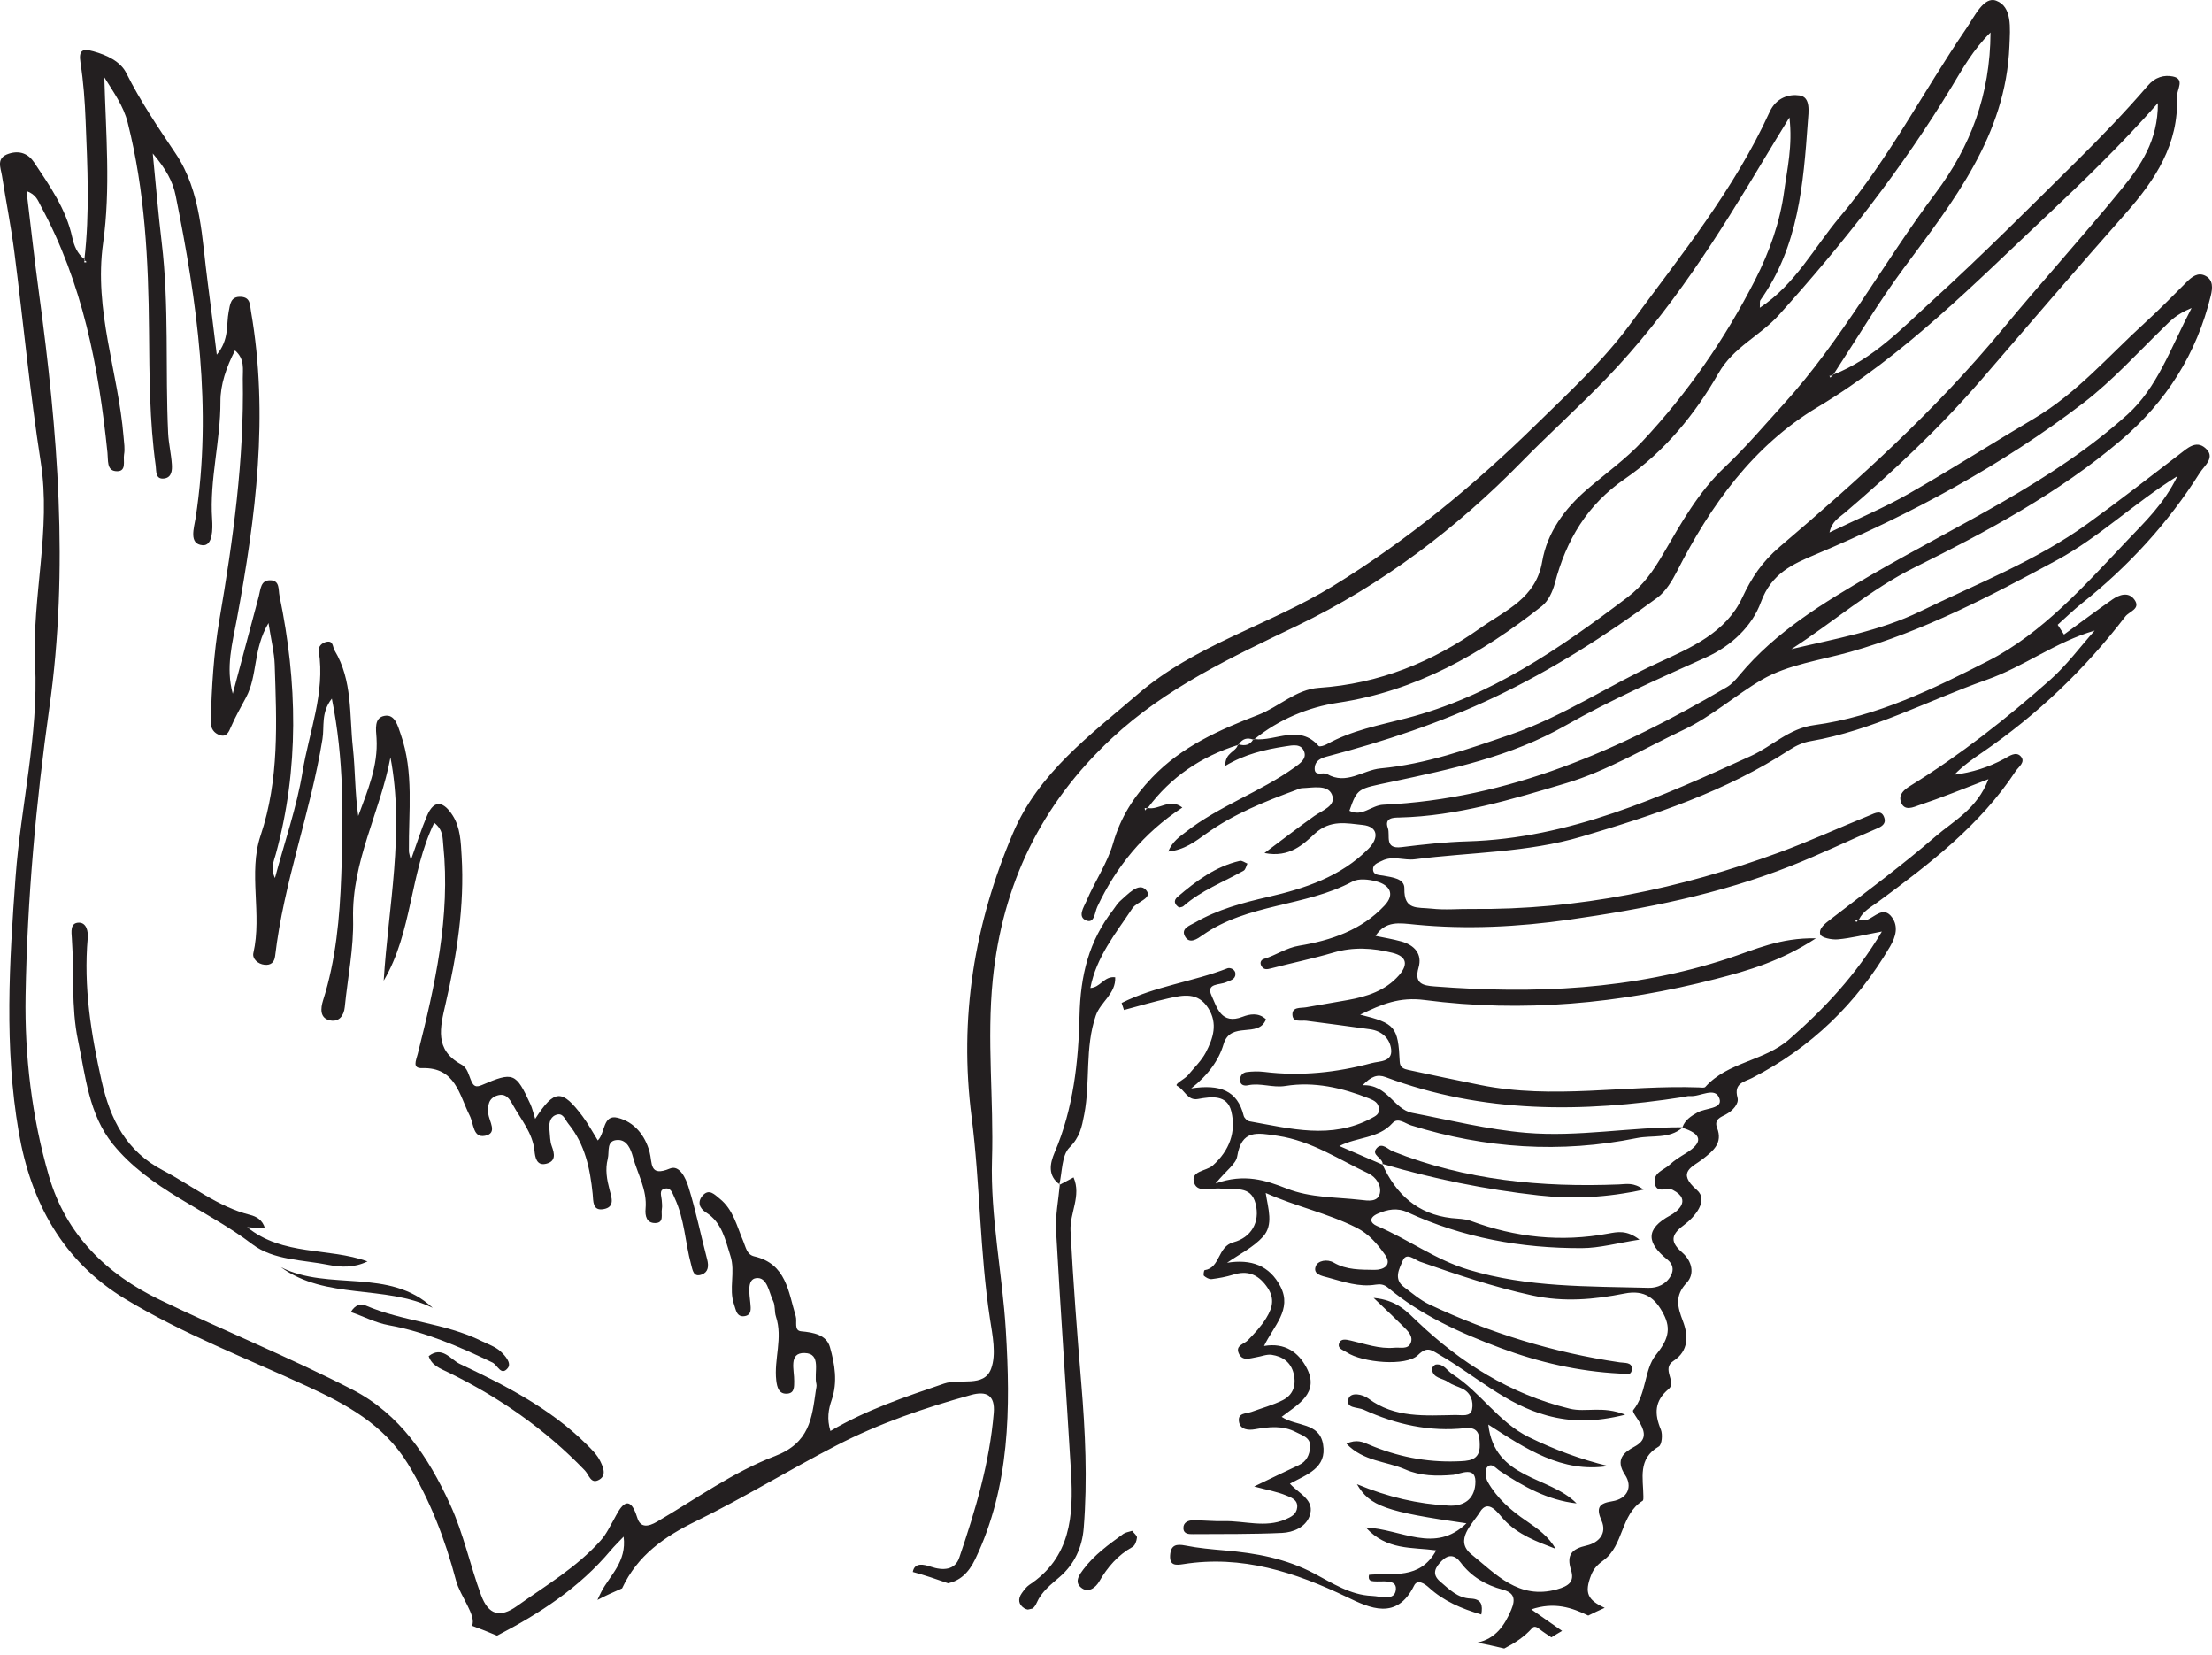 <?xml version="1.0" encoding="UTF-8"?>
<svg xmlns="http://www.w3.org/2000/svg" xmlns:xlink="http://www.w3.org/1999/xlink" width="217.314pt" height="162.512pt" viewBox="0 0 217.314 162.512" version="1.1">
<defs>
<clipPath id="clip1">
  <path d="M 0 0 L 217.312 0 L 217.312 162 L 0 162 Z M 0 0 "/>
</clipPath>
</defs>
<g id="surface1">
<g clip-path="url(#clip1)" clip-rule="nonzero">
<path style=" stroke:none;fill-rule:nonzero;fill:rgb(13.73%,12.16%,12.549%);fill-opacity:1;" d="M 121.543 113.594 C 121.984 110.934 123.461 111.246 125.527 111.559 C 128.859 112.059 131.535 113.887 134.441 115.254 C 135.18 115.605 135.738 116.438 135.559 117.215 C 135.355 118.082 134.426 117.938 133.691 117.852 C 131.254 117.57 128.777 117.664 126.418 116.738 C 124.375 115.938 122.273 115.219 119.418 116.242 C 120.523 114.91 121.422 114.312 121.543 113.594 M 136.801 110.309 C 137.34 109.707 138.051 110.355 138.633 110.531 C 145.93 112.805 153.312 113.297 160.82 111.777 C 162.312 111.477 163.973 111.887 165.273 110.766 C 165.273 110.766 165.273 110.766 165.27 110.762 C 165.273 110.746 165.285 110.734 165.289 110.719 C 160.164 110.695 155.082 111.695 149.926 111.262 C 146.129 110.941 142.461 110.016 138.746 109.305 C 136.906 108.949 136.324 106.488 133.867 106.59 C 134.699 105.734 135.301 105.484 136.129 105.793 C 145.684 109.371 155.484 109.293 165.379 107.746 C 165.594 107.711 165.816 107.633 166.027 107.652 C 167.035 107.75 168.527 106.664 168.93 107.922 C 169.25 108.918 167.543 108.82 166.766 109.262 C 166.141 109.617 165.543 109.988 165.289 110.719 C 165.312 110.719 165.332 110.715 165.355 110.715 C 165.328 110.738 165.301 110.742 165.273 110.766 C 167.137 111.352 167.43 112.152 165.625 113.27 C 165.066 113.613 164.492 113.961 164.02 114.406 C 163.461 114.926 162.434 115.164 162.562 116.16 C 162.711 117.312 163.766 116.57 164.352 116.879 C 166.309 117.898 164.648 119.07 164.137 119.348 C 161.559 120.727 161.812 122.105 163.809 123.715 C 164.348 124.152 164.461 124.691 164.16 125.273 C 163.711 126.141 162.812 126.512 161.969 126.488 C 156.035 126.332 150.094 126.465 144.277 124.711 C 141.012 123.727 138.336 121.707 135.273 120.41 C 134.613 120.129 134.449 119.605 135.344 119.207 C 136.324 118.777 137.27 118.598 138.289 119.07 C 143.719 121.574 149.469 122.613 155.406 122.59 C 157.141 122.586 158.875 122.094 161.066 121.754 C 159.797 120.781 158.898 121 158.004 121.16 C 153.383 122.02 148.891 121.547 144.496 119.914 C 143.902 119.695 143.227 119.707 142.586 119.637 C 139.262 119.25 137.16 117.312 135.828 114.391 C 134.445 113.793 133.066 113.195 131.586 112.559 C 133.352 111.652 135.418 111.844 136.801 110.309 M 133.625 99.656 C 135.773 98.617 137.488 97.895 139.965 98.219 C 149.586 99.477 159.133 98.578 168.543 96.156 C 171.781 95.324 174.965 94.402 178.398 92.16 C 174.891 92.082 172.367 93.285 169.832 94.121 C 160.379 97.234 150.711 97.641 140.91 96.883 C 139.777 96.797 138.914 96.609 139.363 95.043 C 139.754 93.691 138.957 92.824 137.664 92.465 C 136.836 92.234 135.98 92.098 135.137 91.922 C 136.148 90.395 137.465 90.66 139.086 90.816 C 144.094 91.301 149.16 91.039 154.109 90.336 C 161.516 89.285 168.887 87.84 175.898 85.066 C 178.805 83.922 181.625 82.551 184.504 81.328 C 185 81.113 185.27 80.816 185.133 80.359 C 184.871 79.457 184.184 79.875 183.703 80.07 C 180.73 81.27 177.812 82.617 174.809 83.719 C 165.051 87.301 155.004 89.387 144.559 89.277 C 143.254 89.262 141.965 89.395 140.645 89.246 C 139.258 89.09 137.922 89.445 137.969 87.262 C 137.988 86.273 136.766 86.172 135.891 86.004 C 135.5 85.93 134.918 85.984 134.891 85.398 C 134.867 84.879 135.395 84.734 135.77 84.547 C 136.82 84.008 137.934 84.531 138.988 84.398 C 144.465 83.695 150.039 83.754 155.398 82.164 C 162.527 80.055 169.555 77.727 175.855 73.621 C 176.449 73.234 177.156 72.914 177.859 72.797 C 183.977 71.746 189.414 68.797 195.176 66.766 C 198.859 65.469 201.891 63.074 205.785 61.934 C 204.344 63.555 203.039 65.332 201.426 66.762 C 197.125 70.574 192.609 74.133 187.707 77.16 C 187.086 77.543 186.535 77.992 186.73 78.691 C 187.043 79.781 188.027 79.25 188.586 79.066 C 190.707 78.363 192.781 77.512 195.352 76.527 C 194.234 79.469 191.914 80.625 190.133 82.168 C 186.84 85.02 183.32 87.605 179.867 90.273 C 179.324 90.695 178.648 91.18 178.832 91.777 C 178.934 92.102 179.965 92.316 180.547 92.262 C 181.832 92.148 183.098 91.828 184.883 91.492 C 182.324 95.781 179.258 99.043 175.777 102.082 C 173.301 104.246 169.75 104.281 167.535 106.758 C 167.434 106.867 167.125 106.816 166.91 106.805 C 159.75 106.547 152.57 108.016 145.422 106.566 C 143.062 106.09 140.707 105.594 138.355 105.086 C 137.941 104.996 137.535 104.867 137.512 104.27 C 137.352 100.852 137.066 100.504 133.625 99.656 M 135.895 79.039 C 134.723 79.094 133.812 80.27 132.57 79.629 C 133.367 77.371 133.391 77.492 136.664 76.797 C 142.555 75.543 148.426 74.32 153.797 71.262 C 158.223 68.746 162.918 66.68 167.57 64.582 C 170.133 63.43 172.137 61.488 172.996 59.148 C 174.039 56.297 176.109 55.41 178.438 54.426 C 187.762 50.496 196.637 45.73 204.688 39.57 C 207.543 37.379 210 34.656 212.598 32.133 C 213.215 31.535 213.754 30.895 215.309 30.254 C 213.191 34.316 211.934 38.09 208.977 40.742 C 201.527 47.43 192.41 51.492 183.855 56.461 C 179.176 59.184 174.449 62.027 170.895 66.305 C 170.516 66.762 170.16 67.184 169.645 67.488 C 159.176 73.629 148.254 78.473 135.895 79.039 M 130.375 76.027 C 129.969 75.793 129.043 76.352 129.168 75.324 C 129.242 74.746 129.699 74.473 130.379 74.297 C 136.016 72.82 141.555 70.98 146.809 68.484 C 152.465 65.797 157.762 62.426 162.812 58.707 C 163.648 58.094 164.266 57.059 164.758 56.102 C 168.062 49.613 172.254 43.766 178.547 40 C 187.105 34.879 193.969 27.863 201.129 21.133 C 204.773 17.703 208.363 14.234 212 10.125 C 212.012 13.832 210.297 16.277 208.457 18.535 C 204.637 23.219 200.562 27.695 196.715 32.359 C 190.191 40.27 182.605 47.09 174.84 53.707 C 173.117 55.18 172.094 56.711 171.16 58.711 C 169.562 62.137 166.133 63.613 162.855 65.117 C 157.996 67.348 153.508 70.387 148.445 72.129 C 144.277 73.562 140.078 75.055 135.629 75.469 C 133.883 75.633 132.289 77.133 130.375 76.027 M 181.793 64.023 C 188.996 61.98 195.566 58.535 202.102 55 C 206.203 52.777 209.562 49.492 213.922 46.758 C 212.574 49.531 210.688 51.285 208.973 53.098 C 204.816 57.484 200.629 62.207 195.34 64.902 C 189.992 67.633 184.375 70.398 178.219 71.219 C 175.762 71.543 174.102 73.297 172.008 74.25 C 163.102 78.301 154.207 82.344 144.164 82.637 C 141.996 82.699 139.828 82.941 137.672 83.207 C 135.957 83.418 136.609 82.035 136.348 81.332 C 135.965 80.281 136.961 80.305 137.492 80.293 C 143.148 80.156 148.531 78.512 153.848 76.926 C 157.852 75.73 161.555 73.5 165.375 71.691 C 168.16 70.375 170.484 68.277 173.094 66.758 C 175.656 65.266 178.855 64.852 181.793 64.023 M 119.945 116.742 C 121.27 116.91 122.887 116.371 123.355 118.219 C 123.824 120.078 122.883 121.555 121.191 122.008 C 119.582 122.438 119.918 124.52 118.34 124.754 C 118.289 124.762 118.199 125.23 118.281 125.309 C 118.48 125.48 118.789 125.66 119.027 125.633 C 119.746 125.543 120.469 125.41 121.16 125.195 C 122.527 124.766 123.539 125.133 124.398 126.289 C 125.234 127.406 125.098 128.332 124.391 129.473 C 123.879 130.301 123.246 130.965 122.59 131.641 C 122.215 132.023 121.355 132.137 121.699 132.918 C 122.051 133.73 122.801 133.406 123.434 133.301 C 123.934 133.223 124.453 132.996 124.93 133.066 C 125.996 133.223 126.82 133.777 127.094 134.918 C 127.367 136.055 127.043 137.012 126.008 137.527 C 125.039 138.012 123.973 138.297 122.949 138.672 C 122.441 138.855 121.605 138.75 121.715 139.594 C 121.828 140.461 122.691 140.484 123.281 140.379 C 124.68 140.137 126.023 139.977 127.344 140.672 C 127.984 141.008 128.785 141.195 128.711 142.148 C 128.645 142.906 128.363 143.551 127.598 143.902 C 126.246 144.527 124.91 145.188 123.211 146 C 124.523 146.348 125.469 146.512 126.336 146.871 C 126.801 147.066 127.512 147.273 127.441 148.051 C 127.375 148.742 126.82 149.004 126.273 149.238 C 124.289 150.086 122.246 149.355 120.23 149.402 C 119.211 149.43 118.191 149.312 117.172 149.32 C 116.727 149.328 116.254 149.535 116.262 150.074 C 116.266 150.68 116.785 150.684 117.223 150.68 C 120.137 150.66 123.047 150.695 125.953 150.559 C 127.035 150.508 128.23 150.02 128.645 148.934 C 129.254 147.332 127.629 146.734 126.727 145.723 C 128.367 144.824 130.391 144.199 129.98 141.848 C 129.605 139.684 127.375 140.125 125.914 139.16 C 127.469 137.949 129.715 136.84 128.332 134.281 C 127.559 132.852 126.273 131.844 124.184 132.199 C 125.113 130.242 126.965 128.617 125.801 126.371 C 124.727 124.285 122.91 123.645 120.551 124.027 C 121.746 123.191 123.125 122.52 124.082 121.465 C 125.145 120.293 124.578 118.695 124.348 117.172 C 127.285 118.496 130.414 119.145 133.266 120.582 C 134.512 121.211 135.316 122.188 136.055 123.219 C 136.816 124.277 135.898 124.734 135.039 124.723 C 133.684 124.703 132.289 124.746 131.031 124.012 C 130.383 123.633 129.477 123.82 129.27 124.348 C 128.949 125.164 129.863 125.316 130.461 125.477 C 131.992 125.891 133.512 126.441 135.141 126.176 C 135.605 126.102 135.973 126.148 136.352 126.465 C 139.625 129.195 143.426 130.906 147.398 132.391 C 151.203 133.809 155.07 134.695 159.109 134.906 C 159.531 134.93 160.293 135.242 160.32 134.461 C 160.348 133.773 159.617 133.879 159.137 133.809 C 152.617 132.848 146.379 130.93 140.422 128.121 C 139.523 127.695 138.734 127.008 137.922 126.402 C 136.867 125.613 137.496 124.57 137.809 123.82 C 138.172 122.941 138.988 123.738 139.496 123.918 C 143.121 125.191 146.742 126.406 150.523 127.234 C 153.625 127.91 156.613 127.641 159.582 127.051 C 161.621 126.648 162.637 127.547 163.43 129.059 C 164.227 130.578 163.836 131.652 162.66 133.105 C 161.531 134.512 161.773 136.891 160.445 138.512 C 160.328 138.656 160.902 139.363 161.145 139.812 C 161.66 140.762 161.719 141.48 160.543 142.105 C 159.539 142.652 158.648 143.344 159.656 144.871 C 160.395 145.988 159.938 147.207 158.379 147.453 C 157.102 147.652 156.773 148.066 157.34 149.352 C 157.906 150.633 157.039 151.531 155.879 151.797 C 154.422 152.125 153.867 152.699 154.344 154.215 C 154.699 155.34 154.137 155.777 152.945 156.109 C 149.195 157.148 146.945 154.59 144.566 152.676 C 142.816 151.266 144.691 149.66 145.383 148.52 C 146.223 147.121 147.199 148.672 147.75 149.254 C 149.141 150.738 150.949 151.402 152.82 152.117 C 152.152 150.918 151.074 150.145 149.945 149.375 C 148.438 148.355 147.059 147.148 146.156 145.539 C 145.938 145.148 145.863 144.367 146.102 144.102 C 146.535 143.613 146.953 144.215 147.371 144.488 C 149.66 145.992 152.031 147.34 154.887 147.66 C 152.203 144.93 146.836 145.336 146.215 139.918 C 149.887 142.285 153.438 144.691 157.992 143.992 C 155.285 143.336 152.715 142.383 150.211 141.156 C 147.199 139.68 145.461 136.738 142.715 134.984 C 142.176 134.641 141.848 133.93 141.078 134.02 C 140.922 134.035 140.664 134.32 140.676 134.461 C 140.766 135.398 141.723 135.34 142.277 135.742 C 142.68 136.035 143.203 136.168 143.664 136.391 C 144.52 136.805 144.766 137.66 144.621 138.414 C 144.473 139.195 143.641 138.969 142.992 138.98 C 140.02 139.031 137.031 139.301 134.414 137.348 C 133.891 136.957 132.707 136.68 132.48 137.383 C 132.164 138.352 133.383 138.188 133.973 138.457 C 137.141 139.91 140.453 140.645 143.941 140.27 C 145.328 140.121 145.352 141.043 145.375 141.914 C 145.414 143.512 144.227 143.492 143.094 143.531 C 140.098 143.633 137.238 143.055 134.48 141.883 C 133.918 141.641 133.277 141.324 132.281 141.793 C 133.93 143.543 136.203 143.512 138.051 144.32 C 139.523 144.973 141.137 145 142.785 144.855 C 143.438 144.797 145.137 143.84 144.934 145.832 C 144.793 147.266 143.812 147.953 142.34 147.879 C 139.285 147.723 136.34 147.035 133.309 145.773 C 134.574 147.938 136.152 148.48 144.066 149.617 C 140.965 152.633 137.715 150.195 134.176 150.023 C 136.266 152.297 138.672 151.941 141.098 152.273 C 139.5 155.211 136.77 154.465 134.496 154.676 C 134.375 155.238 134.684 155.293 134.969 155.316 C 135.797 155.391 137.203 155.055 137.137 156.086 C 137.062 157.305 135.641 156.777 134.781 156.746 C 132.668 156.664 130.875 155.48 129.125 154.555 C 126.312 153.066 123.391 152.543 120.328 152.281 C 119.035 152.168 117.734 152.055 116.461 151.801 C 115.559 151.621 115.027 151.742 114.957 152.75 C 114.887 153.785 115.512 153.742 116.242 153.629 C 122.008 152.715 127.207 154.406 132.332 156.863 C 134.57 157.941 137.219 159.195 138.926 155.734 C 139.25 155.082 139.938 155.52 140.402 155.945 C 141.836 157.254 143.562 157.996 145.527 158.574 C 145.688 157.645 145.551 157.047 144.473 157.008 C 143.195 156.957 142.367 156.086 141.48 155.332 C 140.605 154.586 141.035 153.91 141.648 153.297 C 142.301 152.645 142.93 152.703 143.488 153.453 C 144.535 154.855 145.957 155.684 147.629 156.133 C 148.727 156.426 148.93 157.012 148.469 158.109 C 147.805 159.688 146.906 160.945 145.18 161.324 C 145.16 161.324 145.145 161.336 145.125 161.34 C 146 161.496 146.891 161.707 147.781 161.914 C 148.789 161.391 149.738 160.793 150.512 159.918 C 150.746 159.652 151.012 159.824 151.262 160.023 C 151.633 160.312 152.027 160.559 152.414 160.82 C 152.754 160.594 153.113 160.398 153.465 160.184 C 152.477 159.5 151.477 158.789 150.438 158.07 C 152.715 157.305 154.441 157.906 156.035 158.68 C 156.559 158.406 157.109 158.168 157.652 157.918 C 155.945 157.148 155.652 156.426 156.309 154.727 C 156.574 154.039 156.988 153.645 157.523 153.258 C 159.539 151.797 159.188 148.766 161.375 147.406 C 161.461 147.355 161.457 147.129 161.453 146.988 C 161.441 145.195 160.875 143.277 162.965 142.074 C 163.27 141.898 163.363 140.883 163.168 140.41 C 162.523 138.867 162.527 137.605 163.93 136.43 C 164.762 135.734 163.184 134.457 164.398 133.672 C 165.926 132.68 165.867 131.156 165.332 129.754 C 164.797 128.352 164.504 127.27 165.711 125.984 C 166.516 125.121 166.227 123.863 165.281 123.035 C 164.133 122.031 164.07 121.336 165.414 120.34 C 166.496 119.539 167.891 117.902 166.703 116.875 C 164.652 115.098 166.309 114.609 167.281 113.84 C 168.316 113.031 169.273 112.27 168.691 110.777 C 168.359 109.938 169.086 109.707 169.516 109.48 C 170.246 109.094 170.863 108.402 170.699 107.809 C 170.305 106.363 171.398 106.258 172.141 105.871 C 177.934 102.902 182.398 98.566 185.688 92.961 C 186.273 91.961 186.504 90.977 185.879 90.105 C 185.055 88.961 184.219 90.039 183.398 90.363 C 183.188 90.449 182.895 90.344 182.633 90.312 C 182.625 90.32 182.617 90.332 182.613 90.344 L 182.547 90.352 C 182.488 90.426 182.43 90.496 182.371 90.574 C 182.34 90.512 182.305 90.453 182.27 90.395 C 182.363 90.379 182.457 90.367 182.547 90.352 C 182.559 90.336 182.574 90.32 182.586 90.305 C 182.602 90.305 182.617 90.309 182.633 90.312 C 183.023 89.496 183.797 89.105 184.477 88.602 C 189.523 84.879 194.508 81.09 198.016 75.754 C 198.312 75.305 199.047 74.84 198.512 74.273 C 198.047 73.777 197.395 74.254 196.906 74.527 C 195.363 75.363 193.734 75.871 192 76.09 C 192.855 75.211 193.797 74.547 194.75 73.898 C 200.145 70.199 204.82 65.742 208.797 60.551 C 209.184 60.043 210.363 59.801 209.68 58.879 C 209.094 58.094 208.207 58.402 207.508 58.891 C 205.91 60.008 204.352 61.176 202.773 62.324 C 202.566 62.008 202.359 61.688 202.152 61.363 C 202.934 60.668 203.684 59.93 204.504 59.277 C 209.086 55.641 212.996 51.387 216.117 46.438 C 216.559 45.738 217.73 44.906 216.637 43.988 C 215.73 43.223 214.902 44.016 214.129 44.609 C 211.129 46.906 208.148 49.23 205.082 51.441 C 200.023 55.09 194.203 57.34 188.645 60.051 C 184.66 61.992 180.285 62.734 175.988 63.758 C 180.09 61.121 183.75 57.883 188.137 55.711 C 195.258 52.18 202.262 48.422 208.363 43.242 C 212.812 39.465 215.812 34.75 217.195 29.047 C 217.379 28.293 217.445 27.504 216.684 27.098 C 215.93 26.695 215.324 27.191 214.773 27.75 C 213.441 29.09 212.109 30.441 210.715 31.711 C 207.176 34.93 204.043 38.613 199.852 41.094 C 195.727 43.535 191.68 46.121 187.512 48.496 C 185.082 49.883 182.48 50.969 179.734 52.297 C 179.984 51.184 180.676 50.848 181.199 50.398 C 185.977 46.324 190.543 42.051 194.652 37.297 C 199.359 31.844 204.039 26.367 208.812 20.98 C 211.746 17.668 214.062 14.16 213.875 9.5 C 213.844 8.789 214.707 7.754 213.457 7.508 C 212.637 7.348 211.754 7.535 210.988 8.434 C 208.785 11 206.422 13.441 204.016 15.824 C 199.352 20.434 194.723 25.086 189.875 29.496 C 186.879 32.223 184.035 35.258 180.117 36.789 C 180.098 36.816 180.082 36.84 180.066 36.867 L 180 36.879 C 179.941 36.949 179.887 37.023 179.828 37.094 C 179.793 37.035 179.758 36.98 179.723 36.918 L 180 36.879 C 180.016 36.859 180.027 36.844 180.039 36.824 C 180.066 36.816 180.09 36.801 180.117 36.789 C 182.398 33.305 184.531 29.715 187.004 26.375 C 191.914 19.754 197.059 13.32 197.414 4.52 C 197.484 2.75 197.703 0.656 196.109 0.066 C 194.891 -0.387 193.984 1.621 193.16 2.82 C 188.969 8.953 185.555 15.613 180.746 21.316 C 178.234 24.293 176.41 27.902 172.891 30.23 C 172.918 29.852 172.855 29.602 172.957 29.465 C 176.688 24.211 177.168 18.098 177.609 11.973 C 177.688 10.941 177.898 9.543 176.801 9.375 C 175.793 9.223 174.504 9.562 173.848 11.008 C 170.379 18.609 165.133 25.066 160.234 31.734 C 157.516 35.438 154.129 38.547 150.848 41.758 C 144.754 47.719 138.227 53.094 130.953 57.559 C 124.719 61.391 117.434 63.305 111.773 68.184 C 107.102 72.203 102.051 75.895 99.527 81.809 C 95.715 90.742 94.199 99.969 95.453 109.727 C 96.293 116.285 96.25 122.945 97.254 129.508 C 97.504 131.145 97.902 133.008 97.367 134.441 C 96.668 136.312 94.32 135.355 92.746 135.895 C 88.922 137.199 85.105 138.469 81.582 140.551 C 81.219 139.34 81.391 138.41 81.707 137.496 C 82.309 135.742 82.008 133.969 81.535 132.305 C 81.195 131.113 79.945 130.867 78.711 130.758 C 77.965 130.691 78.332 129.797 78.176 129.277 C 77.453 126.887 77.254 124.129 74.102 123.398 C 73.363 123.227 73.277 122.512 73.016 121.895 C 72.387 120.438 72.047 118.805 70.707 117.734 C 70.199 117.324 69.668 116.711 69.035 117.422 C 68.512 118.016 68.672 118.648 69.363 119.086 C 70.938 120.078 71.246 121.75 71.762 123.355 C 72.273 124.941 71.57 126.574 72.117 128.125 C 72.301 128.641 72.359 129.406 73.18 129.266 C 73.855 129.145 73.766 128.52 73.719 128.016 C 73.633 127.094 73.359 125.676 74.266 125.539 C 75.391 125.375 75.531 126.93 75.965 127.809 C 76.176 128.25 76.07 128.832 76.23 129.312 C 76.93 131.406 76.02 133.5 76.262 135.586 C 76.34 136.254 76.516 136.988 77.41 136.875 C 78.07 136.789 78.012 136.172 78.023 135.656 C 78.051 134.586 77.434 132.844 79.051 132.891 C 80.754 132.938 79.926 134.84 80.203 135.93 C 80.254 136.129 80.176 136.363 80.148 136.582 C 79.758 139.312 79.543 141.715 76.121 143.02 C 72.035 144.574 68.363 147.23 64.543 149.461 C 63.691 149.957 62.922 150.086 62.613 149.082 C 61.73 146.184 60.727 148.508 60.352 149.16 C 59.93 149.895 59.574 150.68 59.004 151.312 C 56.648 153.949 53.621 155.727 50.781 157.75 C 49.117 158.938 47.98 158.613 47.262 156.668 C 46.176 153.738 45.555 150.672 44.234 147.793 C 42.078 143.07 39.27 138.883 34.648 136.5 C 28.457 133.309 21.969 130.691 15.691 127.66 C 10.441 125.129 6.48 121.258 4.809 115.52 C 3.125 109.738 2.41 103.68 2.512 97.781 C 2.676 88.34 3.527 78.863 4.848 69.508 C 6.785 55.82 5.668 42.32 3.828 28.785 C 3.383 25.5 3.023 22.207 2.605 18.762 C 3.566 19.113 3.734 19.723 4 20.219 C 8.113 27.781 9.695 36.031 10.559 44.473 C 10.637 45.203 10.48 46.176 11.34 46.273 C 12.504 46.406 12.078 45.258 12.188 44.641 C 12.289 44.082 12.188 43.488 12.141 42.91 C 11.625 36.562 9.203 30.477 10.129 23.887 C 10.883 18.535 10.398 13.066 10.25 7.598 C 11.148 9.047 12.129 10.387 12.547 12.047 C 14.242 18.754 14.586 25.609 14.641 32.473 C 14.68 36.918 14.688 41.355 15.301 45.766 C 15.367 46.242 15.242 47.129 16.152 46.992 C 16.891 46.883 16.922 46.152 16.883 45.59 C 16.816 44.57 16.57 43.566 16.52 42.551 C 16.227 36.301 16.633 30.023 15.883 23.781 C 15.547 21 15.32 18.203 15.008 15.074 C 16.332 16.629 16.98 17.852 17.254 19.195 C 19.367 29.656 20.863 40.152 19.223 50.852 C 19.07 51.84 18.516 53.434 19.902 53.551 C 20.906 53.633 20.906 51.953 20.84 50.984 C 20.574 47.098 21.672 43.32 21.656 39.441 C 21.645 37.781 22.238 36.062 23.086 34.418 C 24.078 35.273 23.84 36.312 23.852 37.172 C 23.996 45.156 22.895 53.031 21.555 60.875 C 20.988 64.191 20.793 67.52 20.707 70.867 C 20.688 71.562 21.023 72.016 21.609 72.207 C 22.262 72.422 22.48 71.883 22.691 71.395 C 23.121 70.398 23.672 69.441 24.176 68.492 C 25.32 66.355 24.844 63.777 26.379 61.195 C 26.641 62.898 26.949 64.082 26.988 65.277 C 27.172 70.926 27.457 76.535 25.594 82.086 C 24.371 85.75 25.77 89.781 24.891 93.605 C 24.766 94.145 25.316 94.688 25.988 94.758 C 26.582 94.82 26.953 94.547 27.027 93.906 C 27.875 86.648 30.52 79.777 31.68 72.586 C 31.883 71.355 31.512 69.996 32.602 68.617 C 33.797 74.547 33.738 80.262 33.527 85.98 C 33.375 90.137 33.008 94.27 31.734 98.27 C 31.504 99.008 31.375 100.02 32.461 100.227 C 33.281 100.383 33.785 99.789 33.871 98.914 C 34.156 96.023 34.762 93.121 34.688 90.234 C 34.547 84.598 37.363 79.73 38.359 74.383 C 39.762 81.746 38.148 89.027 37.695 96.32 C 40.527 91.527 40.238 85.801 42.66 80.812 C 43.551 81.52 43.473 82.27 43.547 82.988 C 44.27 90.016 42.738 96.77 41.043 103.496 C 40.863 104.199 40.477 104.941 41.477 104.91 C 44.762 104.805 45.125 107.562 46.148 109.578 C 46.555 110.391 46.461 111.781 47.645 111.555 C 48.941 111.301 48.039 110.137 47.969 109.355 C 47.902 108.566 47.988 107.859 48.871 107.59 C 49.699 107.34 50.066 107.938 50.391 108.531 C 51.195 109.98 52.332 111.27 52.512 113.043 C 52.574 113.633 52.699 114.523 53.637 114.305 C 54.625 114.074 54.496 113.34 54.203 112.559 C 54.027 112.094 54.047 111.551 53.988 111.043 C 53.918 110.43 53.973 109.777 54.578 109.52 C 55.316 109.211 55.484 109.938 55.848 110.387 C 57.48 112.402 57.973 114.789 58.227 117.266 C 58.297 117.988 58.203 118.945 59.281 118.762 C 60.453 118.562 60.082 117.613 59.883 116.848 C 59.621 115.848 59.441 114.871 59.707 113.82 C 59.891 113.086 59.523 111.992 60.688 111.965 C 61.609 111.941 61.98 112.891 62.184 113.641 C 62.641 115.32 63.594 116.879 63.422 118.715 C 63.355 119.426 63.523 120.141 64.379 120.125 C 65.277 120.105 64.93 119.266 65.023 118.754 C 65.074 118.473 65.031 118.168 65.012 117.875 C 64.984 117.465 64.719 116.891 65.289 116.75 C 65.922 116.594 66.059 117.195 66.285 117.676 C 67.254 119.746 67.309 122.031 67.895 124.191 C 68.043 124.73 68.109 125.504 68.961 125.176 C 69.586 124.934 69.648 124.355 69.473 123.691 C 68.844 121.312 68.363 118.895 67.629 116.551 C 67.383 115.762 66.77 114.375 65.812 114.773 C 63.766 115.625 64.102 114.227 63.82 113.16 C 63.383 111.504 62.301 110.184 60.684 109.785 C 59.207 109.418 59.473 111.277 58.73 112.012 C 58.215 111.184 57.777 110.363 57.227 109.633 C 55.215 106.961 54.48 106.949 52.578 109.891 C 52.379 109.273 52.289 108.84 52.109 108.449 C 50.68 105.348 50.441 105.238 47.324 106.578 C 46.75 106.824 46.531 106.668 46.32 106.211 C 46.043 105.621 45.953 104.891 45.32 104.551 C 42.66 103.109 43.238 100.922 43.773 98.602 C 44.875 93.832 45.645 89.004 45.352 84.082 C 45.273 82.719 45.238 81.273 44.457 80.07 C 43.641 78.805 42.684 78.395 41.945 80.133 C 41.379 81.457 40.953 82.832 40.359 84.488 C 40.25 83.969 40.172 83.777 40.172 83.586 C 40.129 79.738 40.68 75.852 39.363 72.102 C 39.078 71.297 38.809 70.133 37.793 70.305 C 36.734 70.48 36.934 71.625 36.992 72.504 C 37.16 75.227 36.113 77.656 35.195 80.145 C 34.863 77.887 34.906 75.648 34.668 73.438 C 34.316 70.215 34.652 66.844 32.871 63.883 C 32.668 63.547 32.762 62.906 32.102 63.035 C 31.625 63.125 31.246 63.496 31.32 63.961 C 31.957 68.066 30.363 71.887 29.723 75.812 C 29.156 79.281 27.969 82.652 27.012 86.238 C 26.562 85.281 26.902 84.582 27.094 83.891 C 29.402 75.469 29.223 67.012 27.461 58.531 C 27.332 57.922 27.508 57.035 26.598 56.992 C 25.59 56.945 25.609 57.883 25.426 58.562 C 24.57 61.754 23.719 64.945 22.867 68.137 C 22.156 65.547 22.832 63.168 23.273 60.789 C 25.129 50.785 26.426 40.77 24.66 30.598 C 24.547 29.941 24.609 29.211 23.688 29.156 C 22.637 29.09 22.609 29.895 22.465 30.621 C 22.215 31.902 22.543 33.336 21.297 34.836 C 20.973 32.242 20.711 30.031 20.414 27.82 C 19.824 23.445 19.793 18.848 17.246 15.066 C 15.512 12.484 13.797 9.953 12.402 7.164 C 11.836 6.035 10.488 5.402 9.172 5.039 C 8.117 4.746 7.707 4.902 7.906 6.164 C 8.199 8.039 8.336 9.945 8.41 11.844 C 8.594 16.379 8.82 20.922 8.293 25.453 C 8.312 25.469 8.32 25.492 8.34 25.512 C 8.328 25.535 8.332 25.551 8.324 25.574 C 8.383 25.629 8.449 25.684 8.512 25.738 C 8.23 25.848 8.254 25.727 8.324 25.574 C 8.309 25.562 8.297 25.551 8.285 25.543 C 8.289 25.512 8.289 25.48 8.293 25.453 C 7.586 24.918 7.273 24.125 7.098 23.324 C 6.496 20.535 4.891 18.266 3.359 15.961 C 2.777 15.094 1.941 14.754 0.875 15.094 C -0.422 15.508 0.07 16.457 0.195 17.27 C 0.59 19.781 1.09 22.285 1.414 24.805 C 2.297 31.66 2.934 38.551 4 45.375 C 5.047 52.055 3.129 58.574 3.449 65.234 C 3.785 72.215 2.047 79.121 1.531 86.105 C 0.914 94.508 0.406 102.855 1.84 111.188 C 3.031 118.086 6.156 123.871 12.309 127.586 C 17.992 131.02 24.195 133.398 30.207 136.172 C 34.004 137.922 37.691 139.895 40.059 143.754 C 42.266 147.359 43.723 151.172 44.793 155.215 C 45.207 156.785 46.828 158.672 46.371 159.68 C 47.219 159.984 48.027 160.316 48.832 160.652 C 53.027 158.473 56.918 155.949 60.008 152.262 C 60.324 151.883 60.688 151.535 61.266 150.926 C 61.59 153.406 59.902 154.73 59.07 156.355 C 58.922 156.648 58.797 156.906 58.695 157.145 C 59.48 156.723 60.301 156.367 61.117 156.004 C 62.633 152.762 65.242 150.938 68.395 149.398 C 73.082 147.105 77.547 144.355 82.191 141.961 C 86.375 139.797 90.832 138.273 95.375 137.016 C 96.922 136.586 97.773 137.031 97.629 138.781 C 97.219 143.688 95.816 148.363 94.242 152.988 C 93.82 154.227 92.641 154.281 91.445 153.879 C 90.785 153.66 89.844 153.414 89.676 154.395 C 90.879 154.723 92.023 155.113 93.148 155.508 C 94.246 155.262 95.125 154.566 95.809 153.137 C 99.246 145.941 99.281 138.328 98.816 130.66 C 98.477 125.066 97.289 119.512 97.457 113.898 C 97.637 108.008 96.934 102.133 97.531 96.227 C 98.488 86.816 102.273 79 109.223 72.516 C 114.57 67.523 121.008 64.551 127.445 61.449 C 135.781 57.434 143.051 51.934 149.52 45.328 C 152.223 42.566 155.105 39.984 157.789 37.199 C 164.055 30.703 168.832 23.117 173.438 15.414 C 174.105 14.293 174.793 13.184 175.801 11.535 C 176.125 14.352 175.578 16.578 175.285 18.766 C 174.879 21.816 173.832 24.742 172.434 27.484 C 169.473 33.277 165.801 38.605 161.352 43.348 C 159.727 45.086 157.746 46.5 155.93 48.059 C 153.711 49.965 152 52.293 151.508 55.16 C 150.895 58.762 147.898 59.941 145.469 61.66 C 140.723 65.023 135.477 67.156 129.586 67.555 C 127.312 67.711 125.652 69.426 123.609 70.215 C 119.797 71.684 116.094 73.309 113.176 76.375 C 111.379 78.254 110.086 80.27 109.359 82.812 C 108.789 84.801 107.539 86.586 106.727 88.52 C 106.484 89.082 105.805 90.07 106.742 90.418 C 107.527 90.711 107.543 89.613 107.805 89.055 C 109.668 85.098 112.336 81.824 116.156 79.316 C 114.922 78.34 113.832 79.609 112.762 79.355 C 112.75 79.375 112.73 79.387 112.719 79.402 C 112.695 79.395 112.68 79.398 112.656 79.391 C 112.617 79.461 112.57 79.527 112.527 79.602 C 112.371 79.336 112.496 79.344 112.656 79.391 L 112.688 79.344 C 112.711 79.355 112.734 79.352 112.762 79.355 C 115.023 76.316 118.004 74.301 121.602 73.176 C 121.609 73.145 121.637 73.129 121.641 73.098 C 121.664 73.105 121.684 73.105 121.707 73.109 C 122.047 72.562 122.516 72.418 123.113 72.641 C 123.125 72.617 123.141 72.609 123.152 72.59 C 123.184 72.594 123.215 72.59 123.25 72.594 C 125.648 70.652 128.535 69.457 131.434 69.023 C 139.137 67.871 145.523 64.215 151.477 59.531 C 152.109 59.035 152.539 58.098 152.754 57.285 C 153.867 53.055 155.918 49.578 159.633 47.031 C 163.527 44.363 166.523 40.691 168.836 36.648 C 170.309 34.07 172.906 33 174.754 30.949 C 181.07 23.938 186.867 16.57 191.758 8.492 C 192.82 6.73 193.836 4.898 195.555 3.188 C 195.531 9.312 193.582 14.41 190.148 18.98 C 185.031 25.793 180.977 33.371 175.207 39.715 C 173.312 41.797 171.488 43.961 169.441 45.887 C 166.844 48.332 165.16 51.387 163.406 54.387 C 162.438 56.047 161.445 57.492 159.859 58.688 C 153.195 63.723 146.371 68.434 138.148 70.547 C 135.484 71.234 132.789 71.738 130.352 73.094 C 130.117 73.23 129.641 73.371 129.551 73.27 C 127.648 71.086 125.34 72.836 123.25 72.594 C 123.223 72.613 123.199 72.625 123.176 72.645 C 123.152 72.637 123.137 72.648 123.113 72.641 C 122.781 73.199 122.285 73.277 121.707 73.109 C 121.695 73.129 121.68 73.129 121.668 73.148 C 121.648 73.152 121.625 73.168 121.602 73.176 C 121.418 73.863 120.348 73.895 120.371 75.223 C 122.305 74.066 124.27 73.617 126.27 73.305 C 127.023 73.188 127.848 73.008 128.137 73.852 C 128.359 74.516 127.773 74.949 127.18 75.375 C 123.797 77.797 119.785 79.148 116.488 81.719 C 115.855 82.211 115.215 82.613 114.766 83.637 C 116.363 83.488 117.457 82.625 118.496 81.883 C 121.199 79.949 124.219 78.738 127.293 77.605 C 127.5 77.527 127.711 77.418 127.922 77.41 C 128.969 77.375 130.418 77.039 130.844 78.023 C 131.332 79.137 129.914 79.578 129.105 80.156 C 127.578 81.242 126.094 82.387 124.227 83.781 C 126.691 84.277 128.07 82.895 129.156 81.891 C 130.699 80.465 132.316 80.867 133.859 81.023 C 135.438 81.18 135.461 82.34 134.434 83.371 C 131.719 86.109 128.164 87.277 124.574 88.098 C 122.062 88.672 119.645 89.324 117.414 90.605 C 116.875 90.91 115.977 91.195 116.426 91.984 C 116.871 92.766 117.648 92.203 118.145 91.852 C 122.566 88.734 128.219 89.07 132.875 86.582 C 133.492 86.254 134.484 86.371 135.223 86.57 C 136.523 86.922 137.086 87.812 136.016 88.945 C 133.758 91.355 130.773 92.363 127.621 92.887 C 126.363 93.094 125.355 93.824 124.18 94.18 C 123.875 94.273 123.742 94.566 123.93 94.883 C 124.156 95.273 124.48 95.215 124.871 95.113 C 126.91 94.582 128.977 94.156 130.996 93.562 C 132.953 92.984 134.855 93.102 136.789 93.582 C 138.324 93.961 138.285 94.828 137.43 95.805 C 136.109 97.305 134.297 97.883 132.398 98.223 C 131.039 98.465 129.676 98.699 128.316 98.934 C 127.766 99.027 126.93 98.875 126.973 99.676 C 127.012 100.457 127.82 100.188 128.363 100.258 C 130.445 100.52 132.523 100.812 134.602 101.094 C 135.766 101.254 136.551 102.004 136.672 103.066 C 136.816 104.324 135.496 104.219 134.77 104.414 C 131.309 105.344 127.781 105.723 124.195 105.277 C 123.621 105.211 123.023 105.223 122.453 105.301 C 122.09 105.352 121.809 105.66 121.824 106.086 C 121.84 106.602 122.262 106.668 122.609 106.594 C 123.84 106.328 125.016 106.867 126.293 106.66 C 129.113 106.207 131.855 106.84 134.504 107.887 C 135.023 108.094 135.43 108.312 135.477 108.914 C 135.512 109.441 135.156 109.605 134.734 109.832 C 130.785 111.945 126.766 110.844 122.758 110.133 C 122.535 110.094 122.238 109.809 122.184 109.586 C 121.57 107.094 119.848 106.473 117.027 106.902 C 118.734 105.555 119.754 104.094 120.207 102.559 C 120.898 100.227 123.648 102.02 124.375 100.113 C 123.641 99.418 122.754 99.605 122.082 99.863 C 119.969 100.684 119.555 98.93 119.023 97.777 C 118.453 96.547 119.836 96.762 120.469 96.469 C 120.863 96.289 121.371 96.207 121.375 95.664 C 121.375 95.203 120.84 95.008 120.59 95.105 C 117.199 96.426 113.465 96.863 110.191 98.508 C 110.27 98.738 110.344 98.969 110.422 99.199 C 111.875 98.812 113.32 98.383 114.789 98.055 C 116.227 97.73 117.691 97.418 118.703 99.016 C 119.672 100.539 119.18 101.992 118.465 103.367 C 118.035 104.188 117.32 104.859 116.723 105.59 C 116.379 106.008 115.305 106.48 115.656 106.66 C 116.383 107.031 116.66 108.129 117.695 107.941 C 119.027 107.699 120.562 107.492 120.969 109.156 C 121.461 111.184 120.781 113.008 119.152 114.469 C 118.508 115.047 116.879 114.984 117.336 116.227 C 117.688 117.188 119.055 116.633 119.945 116.742 "/>
</g>
<path style=" stroke:none;fill-rule:evenodd;fill:rgb(13.73%,12.16%,12.549%);fill-opacity:1;" d="M 26.035 120.656 C 25.453 120.617 24.926 120.578 24.285 120.531 C 27.789 123.383 32.266 122.508 36.105 123.891 C 34.824 124.52 33.523 124.484 32.312 124.242 C 29.758 123.727 26.867 123.789 24.793 122.211 C 20.309 118.789 14.715 116.863 11.074 112.355 C 8.727 109.449 8.406 105.711 7.664 102.188 C 6.973 98.883 7.297 95.504 7.059 92.168 C 7.02 91.555 6.867 90.629 7.746 90.621 C 8.488 90.613 8.68 91.469 8.617 92.141 C 8.199 96.91 8.938 101.543 9.984 106.176 C 10.836 109.949 12.398 113.07 16.02 114.957 C 18.852 116.438 21.371 118.512 24.551 119.32 C 25.188 119.48 25.789 119.801 26.035 120.656 "/>
<path style=" stroke:none;fill-rule:evenodd;fill:rgb(13.73%,12.16%,12.549%);fill-opacity:1;" d="M 42.113 133.199 C 43.449 132.148 44.266 133.531 45.16 133.953 C 49.633 136.066 54.043 138.316 57.621 141.859 C 58.129 142.363 58.676 142.898 58.98 143.531 C 59.234 144.059 59.613 144.879 58.898 145.316 C 58.043 145.832 57.887 144.879 57.465 144.434 C 53.594 140.402 49.074 137.25 44.062 134.805 C 43.262 134.41 42.438 134.152 42.113 133.199 "/>
<path style=" stroke:none;fill-rule:evenodd;fill:rgb(13.73%,12.16%,12.549%);fill-opacity:1;" d="M 34.465 128.867 C 34.93 128.094 35.484 128.039 35.926 128.227 C 39.59 129.805 43.699 129.926 47.297 131.707 C 47.934 132.023 48.66 132.258 49.172 132.727 C 49.602 133.121 50.285 133.867 49.891 134.363 C 49.23 135.199 48.887 134.066 48.379 133.824 C 45.109 132.25 41.754 130.809 38.195 130.16 C 36.852 129.914 35.789 129.316 34.465 128.867 "/>
<path style=" stroke:none;fill-rule:evenodd;fill:rgb(13.73%,12.16%,12.549%);fill-opacity:1;" d="M 42.512 128.457 C 37.781 126.152 32.055 127.699 27.59 124.457 C 32.309 126.859 38.223 124.457 42.512 128.457 "/>
<path style=" stroke:none;fill-rule:nonzero;fill:rgb(13.73%,12.16%,12.549%);fill-opacity:1;" d="M 105.223 144.625 C 105.473 148.879 105.188 152.98 101.125 155.66 C 100.832 155.852 100.605 156.176 100.391 156.469 C 99.977 157.043 100.047 157.598 100.648 157.973 C 100.773 158.047 100.879 158.07 100.984 158.09 C 101.129 158.051 101.285 158.023 101.434 157.988 C 101.605 157.867 101.742 157.668 101.844 157.434 C 102.328 156.316 103.258 155.625 104.141 154.855 C 105.578 153.605 106.32 151.957 106.469 150.066 C 106.848 145.336 106.621 140.602 106.23 135.891 C 105.812 130.898 105.438 125.906 105.172 120.898 C 105.082 119.141 106.258 117.457 105.469 115.641 C 104.945 115.922 104.531 116.137 104.121 116.359 C 103.984 117.871 103.672 119.391 103.754 120.887 C 104.191 128.801 104.754 136.711 105.223 144.625 "/>
<path style=" stroke:none;fill-rule:evenodd;fill:rgb(13.73%,12.16%,12.549%);fill-opacity:1;" d="M 104.121 116.344 C 102.895 115.473 103.156 114.258 103.605 113.203 C 105.449 108.914 105.957 104.258 106.055 99.793 C 106.145 95.766 106.973 92.43 109.367 89.355 C 109.594 89.062 109.773 88.73 110.043 88.496 C 110.793 87.848 111.848 86.645 112.555 87.379 C 113.363 88.215 111.691 88.543 111.25 89.211 C 109.625 91.664 107.707 93.961 107.121 97.039 C 108.109 96.996 108.477 95.844 109.562 95.988 C 109.633 97.613 108.121 98.398 107.656 99.742 C 106.562 102.926 107.137 106.242 106.52 109.449 C 106.277 110.707 106.09 111.688 105.07 112.703 C 104.289 113.484 104.367 115.129 104.062 116.391 C 104.059 116.395 104.121 116.344 104.121 116.344 "/>
<path style=" stroke:none;fill-rule:evenodd;fill:rgb(13.73%,12.16%,12.549%);fill-opacity:1;" d="M 159.668 138.949 C 156.672 139.695 154.371 139.668 152.008 139.035 C 147.961 137.953 144.926 135.102 141.426 133.066 C 140.637 132.609 140.219 132.191 139.305 133.094 C 138.16 134.227 133.836 133.844 132.309 132.824 C 131.945 132.582 131.375 132.465 131.559 131.934 C 131.734 131.43 132.277 131.57 132.707 131.668 C 134.121 131.988 135.492 132.512 137.004 132.371 C 137.578 132.32 138.285 132.551 138.57 131.953 C 138.898 131.254 138.305 130.73 137.852 130.27 C 137.086 129.5 136.297 128.766 134.949 127.477 C 137.242 127.684 138.242 128.852 139.23 129.789 C 143.535 133.879 148.375 136.934 154.219 138.359 C 155.82 138.75 157.426 138.043 159.668 138.949 "/>
<path style=" stroke:none;fill-rule:evenodd;fill:rgb(13.73%,12.16%,12.549%);fill-opacity:1;" d="M 111.223 150.352 C 111.414 150.605 111.719 150.828 111.699 151.02 C 111.664 151.344 111.512 151.797 111.262 151.934 C 109.816 152.746 108.812 153.914 107.984 155.34 C 107.66 155.902 106.902 156.559 106.16 155.887 C 105.527 155.32 106.09 154.602 106.445 154.125 C 107.5 152.719 108.93 151.691 110.344 150.664 C 110.559 150.504 110.867 150.473 111.223 150.352 "/>
<path style=" stroke:none;fill-rule:evenodd;fill:rgb(13.73%,12.16%,12.549%);fill-opacity:1;" d="M 115.844 89.137 C 115.398 88.848 115.242 88.465 115.688 88.086 C 117.504 86.531 119.414 85.105 121.809 84.551 C 122.023 84.504 122.301 84.723 122.551 84.82 C 122.43 85.059 122.371 85.406 122.18 85.516 C 120.18 86.645 118.004 87.453 116.254 89.008 C 116.156 89.094 115.984 89.098 115.844 89.137 "/>
<path style=" stroke:none;fill-rule:evenodd;fill:rgb(13.73%,12.16%,12.549%);fill-opacity:1;" d="M 135.828 114.391 C 135.945 113.727 134.598 113.465 135.277 112.742 C 135.797 112.195 136.363 112.895 136.836 113.082 C 143.988 115.93 151.445 116.633 159.051 116.332 C 159.781 116.301 160.492 116.109 161.473 116.84 C 157.871 117.633 154.516 117.785 151.148 117.41 C 145.941 116.828 140.812 115.789 135.785 114.305 C 135.785 114.309 135.828 114.391 135.828 114.391 "/>
</g>
</svg>
